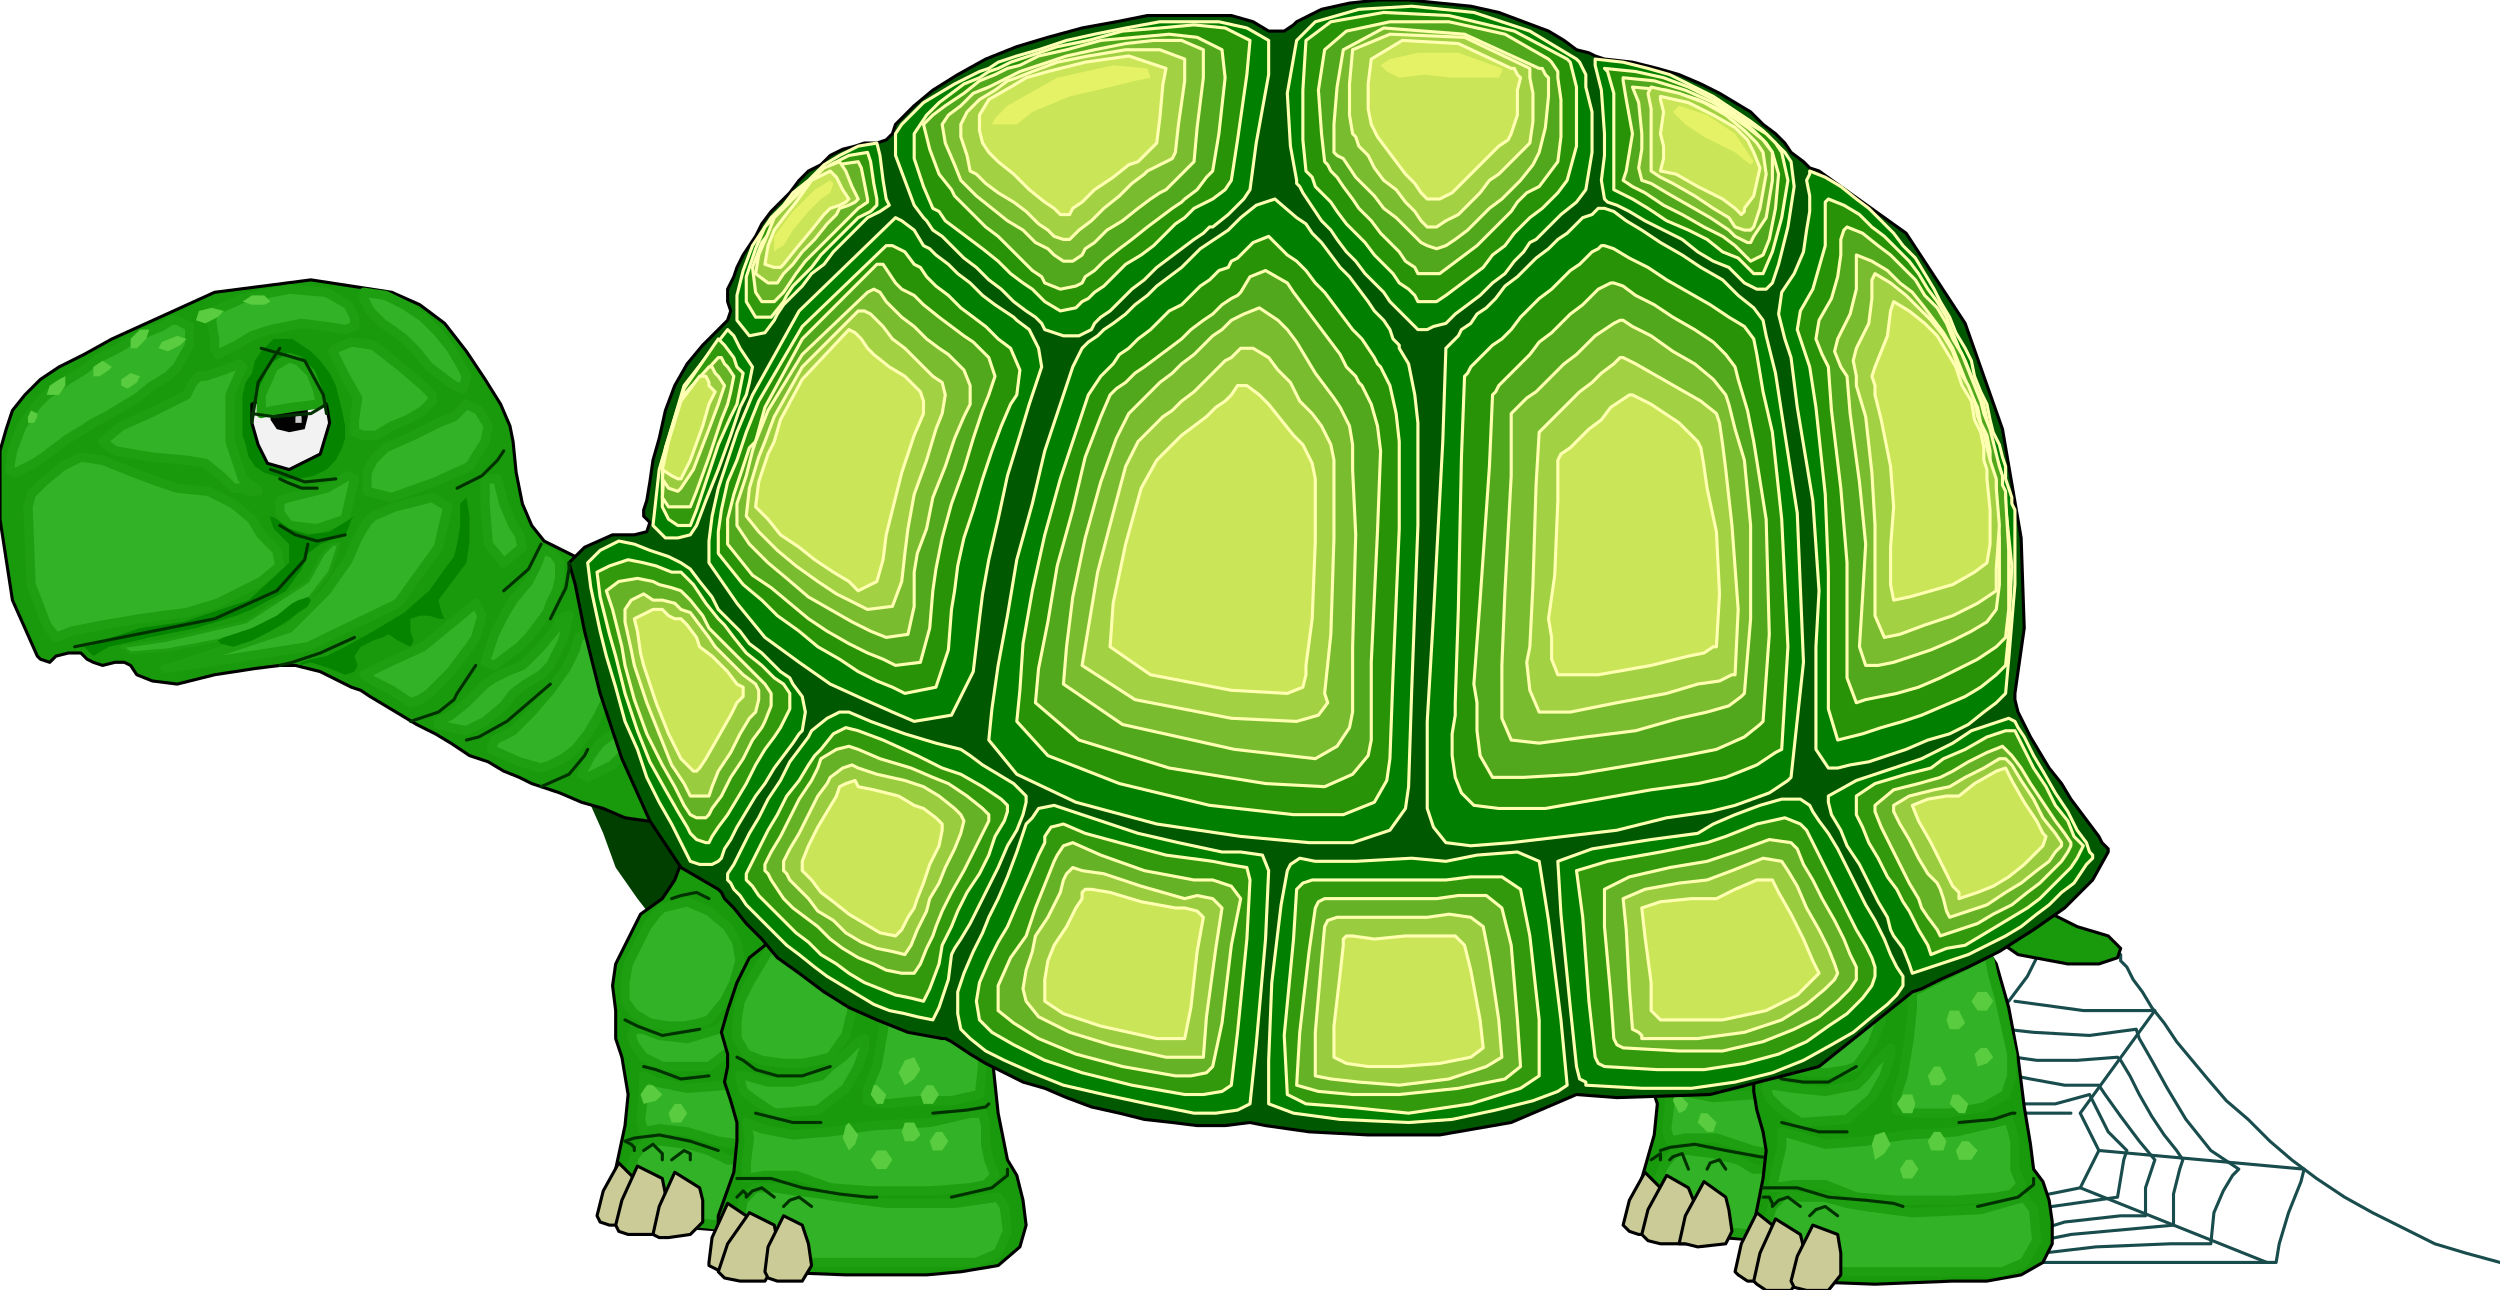 <svg xmlns="http://www.w3.org/2000/svg" fill-rule="evenodd" height="265.6" preserveAspectRatio="none" stroke-linecap="round" viewBox="0 0 804 415" width="5.36in"><style>.pen0{stroke:#000;stroke-width:1;stroke-linejoin:round}.pen1{stroke:none}.brush3{fill:#19990c}.brush4{fill:#058400}.pen3{stroke:#1e9e11;stroke-width:3;stroke-linejoin:round}.brush8,.brush9{fill:#32b226}.pen5{stroke:#003200;stroke-width:1;stroke-linejoin:round}.brush10,.brush11{fill:#cbcb98}.pen6{stroke:#194c4c;stroke-width:1;stroke-linejoin:round}.pen7{stroke:none}.brush13{fill:#59cc3f}.pen8{stroke:none}.brush14,.brush15{fill:#59cc3f}.pen9{stroke:#ffffb2;stroke-width:1;stroke-linejoin:round}.brush18{fill:#007f00}.brush19{fill:#289307}.brush20{fill:#51a81c}.brush21{fill:#7abc30}.brush22{fill:#a3d144}.brush23{fill:#cbe559}.brush24{fill:#33990c}.brush25{fill:#65b226}.brush26{fill:#99cc3f}.pen11{stroke:none}</style><path class="pen1" style="fill:#003f00" d="m189 256 1 3 4 9 4 11 7 10 7 9 7 3 4-2 2-3 1-4 1-5-1-6-1-6-3-6-3-5-4-5-5-4-6-1h-7l-8 2z"/><path class="pen0 brush3" d="m189 181-6-3-8-4-4-5h0l-3-7-2-10-1-10h0l-1-5-3-7-5-8-6-9-7-9-8-6-9-4h0l-26-4-31 4-33 15h0l-9 5-8 4-6 4-5 5-4 5-2 6-2 7h0v22l4 26 8 18h0l1 1 3 1 2-2h0l4-1h4l1 1h0l1 1 2 1 3 1h0l4-1h3l2 1h0l2 3 5 2 8 1h0l12-3 13-2 8-1h5l8 2 8 4h0l2 1 3 1 3 2 5 3 5 3 5 3 6 3 5 3 6 4 6 2 5 3 5 2 4 2 3 1h0l6 2 7 3 7 2 7 3 7 1h6l5-2h0l1-1 1-2v-8l-1-4-1-3-2-5-2-4-1-4-2-5-2-5-2-4-3-5-2-5-2-4-2-4-2-4-2-3-2-3-1-3-1-2-1-2-1-1h0z"/><path class="pen1 brush4" d="M90 109h4l3 2 3 2 3 3 3 4 2 4 1 4 1 4 1 5v4l-1 3-2 4-3 3-4 2-5 1h-4l-4-1-3-1-3-2-2-3-1-4-1-3v-13l1-4 2-3 1-4 2-3 2-2 2-2h2z"/><path class="pen0" style="fill:#f2f2f2" d="m105 130 1 6-3 10-10 5h0l-7-2-3-6-2-7v-6h0l7-3h11l6 3z"/><path class="pen1" style="fill:#020202" d="M99 130v4l-1 4-5 1-4-1-2-3v-2l3-3 6-1 3 1z"/><path style="fill:#ccc;stroke:none" d="m96 133 1 1v2h-2v-2l1-1z"/><path class="pen3 brush8" d="m93 115 3 1 4 4 2 5 1 4-1 1h0l-8 1-6 1-4 1h0v-6l4-9 5-3z"/><path class="pen3 brush9" d="m12 130 3-3 3-2 4-3 5-3 5-4 6-3 5-3 4-2 5-2 3-2h2l4 2v6l-4 7h0l-3 3-5 3-5 4-5 3-5 3-4 2h0l-3 2-5 3-4 3-4 3-3 2-4 2-2 1-2-1h0l1-6 3-8 5-7zm57-18v-3l-1-6 1-3h0l9-4 15-3 12 1h0l7 4 2 4v3l-3 1h0l-6-1-8-1-10 2h0l-6 2-5 3-4 2-2 1-1-2zm48-18v2l2 4 4 4 3 2h0l4 3 4 4 4 5h0l4 3 4 3 3 1 1-4h0l-2-4-3-5-4-5-5-5-6-4-6-3-7-1zm-9 18 5-2 7 1 9 7h0l7 6 3 3v2l-1 1h0l-2 2-5 3-5 2-5 3h-4l-3-1h0v-4l1-7-4-7h0l-2-4-2-4 1-1zm-30 6-4 9v15l4 12h0l4 3 1 1h-3l-2-1h-3 0l-4-4-5-4-6-1h0l-11-1-12-2-4-3h0l6-5 9-4 8-4 4-2h0l2-4 2-2h2l6-2 5-2 1 1zm72 12-1 1-3 3-5 2h0l-8 4-9 4-4 4h0l-2 4v6l8 2h0l14-5 11-5 5-8h0l1-5-3-5-4-2zm-36 24-2-1-7 4-12 3h0l-3 1v4l3 4h0l9 1 9-3 3-13zM9 163l1-4 4-4 6-5 6-3 7 1h0l10 4 8 3 6 2h0l10 1 8 4 6 5 3 5h0l5 5 1 5-6 5h0l-6 3-8 4-10 3-8 1-7 1h0l-12 2-10 2-5 2h0l-3-4-5-13-1-25z"/><path class="brush8" style="stroke:#1e9e11;stroke-width:1;stroke-linejoin:round" d="m39 208 14-2 26-6 20-13h0l5-9 3-3h2l-1 3h0l-2 6-7 9-15 9h0l-14 4-16 3-12 1-3-2z"/><path class="pen3 brush8" d="m120 166 7-3 12-3 5 3h0l-3 13-13 18-29 14h0l-32 5-14 2 4-1h0l18-6 18-6 12-12h0l7-10 3-7 3-5 2-2z"/><path class="pen3 brush9" d="M156 154v8l1 13 5 6h0l6-5-1-4-2-3h0l-3-7-2-8h-4zm18 24-1 3-3 6-5 6h0l-3 5-3 6-2 6-1 3 3 1h0l4-3 4-3 3-3 3-4 3-4 1-3 2-4 1-4v-5h0l-2-3-3-1-1 1zm-57 39 6-3 13-6 11-9h0l6-5 2 4-2 7h0l-2 3-3 4-3 4-4 4-3 3-3 2-3 1h0l-6-4-6-3-3-2zm63-18-1 3-5 6-6 6h0l-5 2-4 2-3 2h0l-2 2-4 4-5 4-4 2h0v1l4 1 5 1h0l6-3 6-5 3-4h0l4-3 5-3 3-3h0l4-8 2-8-3 1zm6 6-1 4-3 6-5 7-6 7-6 6-6 3h0l-1 3 9 4 7 2h0l3-1 4-2 4-3 4-5 3-5 3-6v-5h0l-1-11-4-6-4 2zm15 27-2 1-2 3-4 3-3 4-2 4-1 2 2 1h0l8-4 5-5 2-6h0v-3h-3z"/><path class="pen0 brush3" d="m282 313 2 12 1 19 3 14h0l3 4 2 7 1 7v7l-3 7-7 5-11 2h0-11l-25-1-27-2h0l-8-1-5-4 1-13h0l3-14 1-10-1-6h0l-1-6-2-6v-3h0v-6l-1-8 1-7h0l4-8 4-8 7-5h0l4-6 3-8 2-4h1l1 1 2 1 3 1 3 2 3 3 4 2 4 3 4 3 4 3 4 3 5 3 4 3 3 3 4 2 3 3 3 2 2 1 2 2h1v1z"/><path class="pen5" fill="none" d="m216 289 3-1 5-1 4 2"/><path class="pen3 brush8" d="m213 292-2 2-3 4-3 6-3 6-1 6v6h0l3 4 5 3 6 1h5l5-1 3-1h0l5-6 3-6 2-7-1-6-3-5h0l-6-5-7-3-8 2z"/><path class="pen3 brush9" d="m207 331 5 2 9 1 10-3h0l3-3 3-3 3-3 2-1v2l-2 8h0l-4 6-8 6h-15 0l-6-3-3-4-1-3 1-2h3zm0 15 4 2 10 2 13-1h0l13-1h17l12-2h0l4-2 2 3v14h0l2 4-3 2-5 3h0-13l-18-1-14-2h0l-10-3-9-1-5 1h0l-1-4 1-8v-6z"/><path class="pen3 brush9" d="m285 370 3 3 1 9-4 9h0l-7 1-7 1-7 1h0l-8-1h-15l-10 1h0l-9-1-14-3-7-8h0l3-10 4-5h5l8 1 7 2 6 3h0l16 1 21-1 14-3z"/><path class="pen0 brush10" d="m204 379 2 4 1 7-3 4h0-8l-3-1-1-2h0l2-8 5-9 5 5z"/><path class="pen0 brush11" d="m213 379 1 5v8l-4 5h0-8l-3-1-1-2h0l2-8 5-11 8 4z"/><path class="pen0 brush11" d="m225 382 1 4v7l-4 4h0l-7 1h-3l-2-1h0l2-9 5-11 8 5z"/><path class="pen0" style="fill:#19990c" d="m318 328 1 11 2 19 3 15h0l3 5 2 8 1 8-2 7-7 6-12 2h0l-11 1h-26l-26-1h0l-9-2-6-4v-12h0l5-14 1-10v-6h0l-2-7-2-6 1-5h0v-4l-2-7 2-7h0l3-9 4-8 5-4h0l6-5 2-4 1-3h1l3 1 3 1 4 2 4 3 5 3 5 3 5 3 6 3 5 3 5 3 5 3 4 3 3 2 3 1 2 1v1z"/><path class="pen3 brush8" d="m249 304-2 2-3 5-3 5-3 6-1 6v6h0l3 5 5 2 7 1h6l5-1 4-1h0l5-7 2-8v-8l-4-7h0l-6-5-7-2-8 1z"/><path class="pen3 brush9" d="m240 346 7 2h8l9-2h0l3-3 4-3 3-3 2-2 2-1v3l-2 6h0l-4 7-9 7-14 1h0l-6-4-4-3-1-4v-1h2zm0 15 5 2 10 2 12-1h0l14-2 18-1 13-3h4l1 4v6l1 5h0l2 5-3 3-5 1h0l-13 1h-19l-13-1h0l-11-4h-10l-6 1h0v-5l1-8-1-5zm81 24 2 3 1 8-3 7h0l-7 3h-14 0-33 0-9l-15-2-6-7h0l2-11 4-4h6l7 1 8 1 6 1h0l15 2h22l14-2zm-36-66v4l-1 9-2 11h0l-3 7v4l6 1h0l10-1h11l9-2h0l1-9v-12l-1-6h0l-30-6z"/><path class="pen0 brush3" d="M615 316v12l1 19 2 14h0l3 4 3 7 1 7v7l-4 7-6 4-12 3h0-11l-25-1-27-2h0l-7-1-6-5 1-12h0l4-14 1-10-2-6h0l-1-6-2-6v-3h0l1-6-2-8 1-7h0l4-8 5-8 6-5h0l5-6 3-8 1-4h3l2 2 3 1 3 2 3 2 4 3 4 3 5 3 4 3 4 3 5 3 4 3 4 3 3 2 4 3 3 2 2 1 2 2h1v1z"/><path class="pen3 brush8" d="m537 349 4 2 10 2 13-1h0l13-1h17l12-2h0l4-2 2 2 1 4 1 4 1 4h0l1 6-4 2-6 1h0l-12 2h-18l-12-2h0l-12-4h-10l-5 1h0l-1-4 1-8v-6z"/><path class="pen3 brush9" d="m615 373 3 3 2 9-5 9h0l-6 1-7 1-5 1h0l-10-1h-14l-9 1h0l-10-1-16-3-7-8h0l4-10 4-5h4l8 1 8 2 5 3h38l13-3z"/><path class="pen0 brush10" d="m534 382 2 4 1 7-3 4h0-7l-3-1-2-2h0l2-8 5-9 5 5z"/><path class="pen0 brush11" d="m543 382 2 5v8l-2 5h0-9l-4-1-2-2h0l2-8 6-11 7 4z"/><path class="pen0 brush11" d="m555 385 1 4 1 7-2 4h0l-9 1-4-1h-2 0l2-9 6-11 7 5z"/><path class="pen5" fill="none" d="m534 370 3-1 8-1 10 2h0l11 2 8 1h2m-27 3 1-2 3-1 2 3m-18-3 1-1 3-1 2 5m-9-3v-2l-3 2"/><path class="pen6" fill="none" d="M681 307h1v2l2 2 2 4 3 4 3 5 4 5 4 6 5 6 5 6 6 7 7 6 7 7 7 6 8 6 9 6 9 5 10 5 10 5 10 3 11 3"/><path class="pen6" fill="none" d="m648 322 22 3h23l-24 33 6 12 66 6-1 4-4 10-3 10-1 6h0-84l-6-81 4-3 6-8 5-10"/><path class="pen6" fill="none" d="m675 370-6 12 60 24m-60-24-15 3m12-27h-18"/><path class="pen6" fill="none" d="M648 355h13l11-3h0l2 4 4 8 6 6h0l-1 3-1 6-1 6h0l-7 1-14 2-12 3"/><path class="pen6" fill="none" d="m648 346 5 1 11 2h11l2 3 5 7 6 8 5 6h0l-1 3-2 6v9h0-8l-18 2-13 4"/><path class="pen6" fill="none" d="m648 340 7 1h13l13-1h0l1 1 3 5 3 6 4 7 4 6 4 5 2 3h0l-1 3-2 8v10h0l-11 1-22 2-15 3"/><path class="pen6" fill="none" d="m645 331 9 1 18 1 15-2h0l1 3 4 7 5 9 6 10 8 10 9 6h0l-2 2-3 5-3 7-1 10h0-13l-24 1-17 2"/><path class="pen0 brush3" d="m636 301 6 9 4 14 3 16 2 16 2 12 1 8h0l3 4 2 6 1 7v7l-3 6-7 4-11 2h0-11l-25 1-27-1h0l-8-2-5-4 1-12h0l3-15 1-9-1-6h0l-2-7-1-6v-5h0v-4l-1-7 1-7h0l4-9 4-8 7-4h0l4-5 2-4 3-3h0l13 1 23 3 12 2z"/><path class="pen3 brush8" d="m582 307-2 2-3 3-3 4-3 5-3 6-1 5v5h0l4 5 5 2 6 1h6l6-1 3-1h0l5-7 3-8v-9l-2-6h0l-7-5-7-3-7 2z"/><path class="pen3 brush9" d="m570 349 7 1 10 1 10-2h0l3-3 3-4 3-3 2-2v2l-2 7h0l-4 7-8 7-15 1h0l-6-4-4-4-1-3 1-2 1 1zm3 15 4 1 10 3 13-1h0l13-2 16-1 13-3h0l4-1 1 3 1 4v9h0l2 5-3 3-5 1h0l-13 1h-19l-13-1h0l-10-4h-10l-7 1h0l1-5 2-8v-5z"/><path class="pen3 brush9" d="m651 385 3 4 1 10-4 7h0l-7 3h-14 0-33 0-9l-15-3-6-9h0l3-9 4-4 5 1h8l7 2 6 1h0l15 2 22-1 14-4zm-36-66v5l-1 10-2 12h0l-2 6v5l5 1h12l11-2 7-4h0l2-6v-7l-2-9-2-9-2-7-1-5-1-2h0l-24 12z"/><path class="pen0 brush10" d="m570 394 2 6 1 7-3 5h0-8l-3-2-1-1h0l2-9 5-10 5 4z"/><path class="pen0 brush11" d="m579 397 1 4v8l-4 6h0-8l-3-2-1-1h0l2-9 5-11 8 5z"/><path class="pen0 brush11" d="m591 397 1 6v7l-4 5h0-7l-4-1-1-2h0l2-8 5-10 8 3z"/><path class="pen7 brush13" d="m624 343 2 4-2 2h-3l-1-3 2-3h2z"/><path class="pen8 brush14" d="m630 352 3 3-1 3h-2l-3-3 1-3h2z"/><path class="pen8 brush15" d="m615 352 1 3-1 3h-3l-2-3 2-3h3zm9 12 2 3-1 3h-4l-1-3 2-3h2zm9 3 3 3-2 3h-4l-1-3 2-3h2zm-18 6 2 3-2 3h-3l-1-3 2-3h2zm-9-9 2 4-2 3-3 2-1-5 1-3 3-1zm-66-12 3 3-1 2-2 1-2-4 1-3 1 1zm9 6 3 3-1 3h-2l-3-3 1-3h2z"/><path class="pen0 brush3" d="m657 292 3 2 8 4 10 3h0l4 4-1 3-6 2h0-10l-16-3-13-9h0l-2-4 1-3 2-1h12l4 1 3 1h1z"/><path class="pen5" fill="none" d="m567 343 2 1 4 3 7 1h8l9-5m-30 39h11l10 3h0l12 1 9 1 3 1m42-9v2l-5 4-13 3m12-30h-1l-6 2-11 1m-48 30 2-2 3-1 4 3m-21-3 2-2 3-1 4 3m-9 0v-1l-1-2h-2m6-24 4 1 8 2h9"/><path class="pen0" style="fill:#005900" d="m231 106-5 5-5 6-4 7-3 8-2 9-2 7-1 7-1 6-1 3v2h0l2 2-1 3-4 1h0-7l-9 4-5 5h0l2 7 3 15 5 20 7 21 9 20 10 15 12 7h0l1 1 1 2 3 3 4 5 5 5 5 6 7 5 8 6 8 5 9 4 10 4 11 2h1l2 1 3 2 3 2 5 3 6 3 6 3 7 2 7 3 8 3 9 2 8 2 9 1 8 1h9l8-1h0l5 1 14 2 19 1h23l23-4 21-9h0l13 1 30-1 35-9 30-24h0l3-1 6-3 9-4 10-5 11-7 10-7 9-9 5-9h0v-1l-2-2-1-2-3-4-3-4-3-4-3-5-4-5-3-5-3-5-2-4-2-4-1-4v-2h0l3-21-1-29-6-35-12-34-19-29-28-20h0l-3-1-2-2-4-3h0l-2-3-3-3-4-3-4-4-5-3-5-3-6-3-7-3-7-2-8-2-9-1h0l-3-1-2-1-4-1h0l-4-3-5-3-8-3-8-3-9-2-10-1-10-1h-10l-9 1-9 2-8 4h0l-1 1-3 2h-5 0l-5-3-7-2h-27l-10 2-11 2-11 3-10 3-10 4-9 5-8 5-6 5-6 6h0l-1 3-2 2-3 1h0-4l-3 1-4 1-4 2-3 3-4 2-3 3-3 4-3 3-3 3-3 4-2 4-2 3-2 3-2 4-1 3-1 2-1 2v4h0l1 3-1 3-3 3z"/><path class="pen9" style="fill:#007f00" d="m417 13 6-6 14-4 17-1 20 2 18 6 15 9h0l1 1 2 4v4h0l2 8v13l-2 12h0l-3 4-5 4-4 4-3 3h0l-1 1-2 1-2 3-3 3-3 4-4 3-4 4-4 3-4 3-3 3-4 1-2 1h-3 0l-2-2-2-2-2-2-3-3-2-3-3-3-3-3-3-4-3-3-3-4-2-3-3-3-2-3-2-3-2-3-1-2-1-1v-1h0l-2-11-1-17 3-17z"/><path class="pen9 brush18" d="m576 52 1 8-2 13-3 12-2 6h0l-2 2h-3l-4-2h0l-2-2-3-3-5-2-5-3-5-4-6-3-6-3-5-3-4-2-3-1-1-1h0l-1-6 1-8v-7h0l-1-14-2-8v-2h0l9 1 8 2 7 2 8 4 6 3 6 4 6 4 4 3 4 4 3 3 2 3zM408 13v11l-4 22-2 15h0l-2 3-5 5-5 4h0-1l-2 2-3 2-4 3-4 3-4 3-4 4-4 3-4 4-3 3-3 2-2 2-1 2h0l-4 2h-5l-6-2h0l-1-2-2-2-3-2-4-3-4-4-4-3-4-4-4-3-4-4-3-3-3-2-2-3-1-1h0l-3-4-3-8-3-8v-7h0l2-3 3-3 4-4 5-3 5-3 4-2 4-2 3-1h0l3-2 6-2 7-2 9-3 9-2 10-2 11-2h19l9 2 7 4zM282 46l1 4 1 8 1 6h0l1 2-3 2-4 2h0l-1 1-1 1-3 3-3 3-3 3-3 4-4 3-3 4-3 3-3 3-2 3-1 2h0l-3 4-5 1-4-5h0v-8l2-8 3-8 4-6h0l2-3 4-4 3-4 5-4 5-5 5-3 6-3 6-1zm-48 60 2 2 2 4 2 3h0l2 3-1 5-1 4h0l-2 4-3 9-4 11-4 10-3 8-2 3h0l-4 1h-4l-4-4h0l2-18 8-27 14-18zm54-36 2 1 4 3 3 5h0l2 1 2 2 4 3 3 3 4 3 4 4 4 3 3 2 3 2 1 1h0l4 3 3 6 1 6-2 6h0l-2 6-3 10-4 13-3 14-3 13-2 11-1 8h0l-2 17-7 14-12 2h0l-7-3-9-4-11-5-10-7-11-8-9-11-9-13h0v-7l1-8 2-9 3-9 2-6 1-3h0l5-12 15-27 31-30zm111 0 5-4 6-2 7 6h0l3 2 2 3 3 3 3 4 3 4 3 3 3 4 3 4 2 3 3 3 2 3 1 3 2 2v1h0l3 5 2 10 1 9h0v33l-2 53-1 31h0l-1 7-5 7-12 4h0-14l-22-2-27-4-26-7-19-9-9-11h0l1-10 2-14 3-16 3-18 5-18 4-17 5-15 4-12 3-6h0l2-2 3-2 2-2 3-2 4-3 3-3 4-3 3-3 4-3 4-3 3-3 3-3 3-2 3-2 3-2 2-2 1-1 1-1h0zm66 42 1-1 1-1 2-2 1-2 3-2 2-3 3-2 3-3 3-4 4-3 3-3 3-3 4-3 3-3 3-2 3-3 2-2 3-1 2-2h2l3 1 4 3 5 3 6 4 7 4 6 4 7 4 5 5 5 4 3 4h0l1 5 3 12 2 13h0l5 32 2 48-4 37h0l-1 1-6 4-11 4h0l-8 2-14 2-16 4-17 2-17 2-13 1-8-1h0l-4-5-2-6v-28h0l2-34 3-56 1-30z"/><path class="pen9 brush18" d="M648 166v22l-2 24-1 11h0l-3 3-4 3-5 4-6 3-7 2-7 3-6 2-6 2-6 1-4 1h-3 0l-4-6v-33l1-18h0l-2-29-5-30-2-16h0l-2-6-2-8 1-7h0l4-6 3-7 1-7 1-6v-5l-1-5 1-2v-1h0l5 2 5 3 5 4 4 3 4 4 4 4 3 4 4 4 3 5 3 5 2 4 3 5 2 5 3 5 2 4 1 5 2 5 2 4 1 5 1 4 2 4 1 4 1 3v4l1 3 1 3v2l1 2v2zm0 66 1 2 2 3 3 6 3 5 4 7 4 6 3 6 3 4 1 3h0l1 1v1l-2 2-2 3-2 3-4 3-4 4-4 3-5 4-5 3-6 3-6 3-6 2-6 2-6 2h0l-1-3-2-5-3-4h0l-1-2-1-4-3-5-3-6-3-6-4-6-2-5-3-5-1-4v-2h0l9-5 12-4 9-3h0l4-2 6-3 6-4 6-2 6-2 2 1zm-66 27 1 2 2 3 3 4 3 5 3 6 3 6 3 6 3 5 3 6 2 5 2 4 2 3v2h0v1l-2 3-3 3-5 4-6 5-7 4-9 5-10 4-12 3-14 2h-16l-18-1h0v-1l-2-1-1-4h0l-2-19-3-30-1-17h0l11-4 19-3 15-2h0l5-3 7-3 8-3 7-2h6l3 2zm-87 18 3 19 4 32 2 21h0l-3 2-8 3-12 3-14 3-14 1h0l-22-1-15-2-8-3h0v-14l1-25 3-25 2-11h0l1-2 3-2 5 1h13l18-1 11 1h0l10-2 13-1 7 3zm-102-3h6l7 1 2 5h0l-1 22-3 34-2 19h0l-4 2-7 1h-7 0l-15-3-14-3-13-3-10-4-9-4-6-3-5-4-3-3h0l-1-5v-7l2-6 3-7 3-6 2-5h0l3-6 3-7 3-8 2-6 1-3h0l2-2 2-3 5-1h0l6 2 9 3 12 4 13 3 14 3zm-87 33-1 8-3 9-2 4h0l-5-1-4-1-5-1-5-2-5-3-5-3-5-3-4-3-5-4-4-3-4-4-3-3-3-3-3-3-2-3-2-2-1-2-1-1h0v-2l2-3 2-4 3-6 3-5 3-6 4-6 3-6 3-4 3-4 1-2h0l5-4 4-2h3l7 3 11 4 10 3 8 2h0l3 2 4 3 5 3 5 3 3 3 1 1h0v2l-1 4-2 5-3 5-3 7-3 6-3 6-3 6-3 5-2 3-1 2zM204 175l5 2 6 2 4 2h0l3 2 3 4 4 5 2 4h0l2 2 2 2 3 3 3 4 4 3 3 3 3 3 3 2 1 2h0l3 4 1 5-1 6h0l-1 1-2 3-3 4-3 4-3 5-3 4-3 5-3 5-2 4-2 3-1 3-1 1h0l-2 1h-4l-3-1h0l-1-2-2-4-3-6-4-7-4-8-3-9-4-9-3-11-3-10h0l-2-8-3-14-1-8h0l4-4 6-3 5 1z"/><path class="pen9 brush19" d="m414 82 3 2 3 3 3 4 3 3 3 4 3 4 3 4 3 3 2 3 2 3 1 2 1 1h0l3 6 2 9 1 9h0v28l-2 47-1 27h0l-1 7-4 7-10 4h0-16l-27-3-29-7-23-9-10-11h0l1-10 1-15 3-17 4-18 5-18 5-15 4-12 4-6h0l2-2 2-2 2-3 3-2 3-3 4-3 3-3 3-3 4-2 3-3 3-3 3-2 3-3 3-1 1-2 2-1 1-1h0l4-4 5-2 6 6z"/><path class="pen9 brush20" d="m414 91 2 3 3 4 3 4 3 4 3 4 3 4 2 4 3 3 1 2 1 1h0l3 6 2 7 1 8h0l-1 26-2 42v25h0l-1 5-5 6-9 4h0l-19-1-31-5-29-9-14-12h0l1-11 3-15 3-18 5-18 4-17 5-13 3-7h0l2-2 3-2 3-3 3-2 4-3 4-3 4-3 3-3 4-3 3-2 3-3 3-2 2-1 1-1h0l3-5 5-2 7 4z"/><path class="pen9 brush21" d="m411 103 3 3 3 4 3 5 3 5 3 4 3 4 2 3 1 2h0l2 4 1 6v8h0l1 21-1 36v21h0l-1 5-4 6-7 4h0l-26-3-36-8-19-13h0l1-12 2-16 4-19 5-18 5-14 4-8h0l2-2 2-2 3-3 3-3 4-3 3-3 4-3 3-3 3-3 3-2 2-2 1-1h0l4-2 5-2 6 4z"/><path class="pen9 brush22" d="m408 115 3 4 4 4 3 6 4 4 3 4 1 2h0l2 4 1 5v6h0v19l-1 31-2 19h0l1 3-3 4-7 2h0l-21-1-31-6-17-11h0l2-12 3-18 5-19 4-15 4-8h0l2-2 3-3 3-3 3-2 3-3 4-3 3-3 3-3 2-2 2-2 2-1h0l3-3h4l5 3z"/><path class="pen9 brush23" d="m396 127 2-3h3l4 3h0l3 3 4 5 4 5 3 3 1 2h0l2 4 1 5v6h0v14l-1 25-2 15h0v3l-1 4-5 2h0l-18-1-26-5-13-9h0l1-14 4-19 5-18 5-9h0l2-2 3-3 3-3 4-3 4-3 3-3 3-2 2-2h0z"/><path class="pen9 brush19" d="m516 79 3 1 5 3 6 3 6 4 7 4 7 4 6 4 5 3 3 4h0l1 5 2 12 3 13h0l3 28 2 41-2 33h0l-2 1-6 4-10 4h0l-9 2-15 2-17 3-17 3h-15l-8-1h0l-4-4-2-5-1-7v-7l1-6v-4h0l1-30 1-49 1-26h0l1-1 1-2 2-2 2-2 3-3 3-2 3-3 3-4 3-3 3-3 4-3 3-3 3-3 3-2 2-2 2-2 2-1 1-1h1z"/><path class="pen9 brush20" d="m519 91 3 1 4 3 6 3 6 4 7 4 6 4 4 4 3 4h0l1 4 3 10 2 10h0l4 25 1 37-2 28h0l-1 1-5 4-9 4h0l-10 2-17 3-18 3-17 1h-10 0l-4-7-1-8v-9l-1-6h0l2-27 3-43 1-23h0l1-1 1-2 2-2 2-2 3-3 3-3 3-4 4-3 3-3 3-3 4-3 3-3 2-2 2-1 2-1h1z"/><path class="pen9 brush21" d="m522 103 3 2 6 3 7 5 7 4 6 5 4 5h0l1 3 2 8 3 10h0l2 21v30l-2 24h0l-1 1-4 3-7 2h0l-9 2-14 4-16 2-15 2-9-1h0l-3-7v-17h0l1-24 2-37v-20h0l1-1 2-2 2-2 3-2 3-3 3-3 3-3 4-3 3-3 3-3 3-2 3-2 2-1h1z"/><path class="pen9 brush22" d="m522 115 4 2 7 4 7 4 7 4 5 4h0l1 3 1 7 1 8h0l2 18 2 27-1 21h0-1l-4 2-7 1h0l-10 3-16 3-15 3h-10 0l-3-7-1-9 1-5h0l1-20 1-32 1-17h0l1-1 2-2 3-3 3-3 4-4 4-3 3-3 4-3 2-2h1z"/><path class="pen9 brush23" d="m501 148 1-2 3-2 3-3 3-3 4-3 3-4 3-2 3-2h1l6 3 9 6 6 6h0l1 2 1 6 1 7h0l3 14 1 20-1 17h0-1l-3 2-5 1h0l-12 3-17 3h-13 0l-2-5v-7l-1-6h0l2-14 1-24v-13z"/><path class="pen9 brush19" d="m579 100 4-7 2-7 2-7V65l1-1h0l5 2 5 3 4 4 4 3 4 4 4 4 3 4 3 5 3 4 3 5 2 5 2 5 2 4 2 5 2 5 2 4 1 5 1 4 1 4 1 4 1 3 1 4v3l1 2v4h0l2 19-1 22-1 10h0l-3 3-5 4-5 3-7 3-7 3-6 2-7 2-6 2-4 1-4 1h0l-3-10v-44h0l-1-25-3-28-2-13h0l-2-6-2-6 1-6z"/><path class="pen9 brush20" d="m585 103 4-7 2-7 1-7v-5l1-3 1-1h0l5 2 5 4 4 3 4 4 4 4 3 5 4 4 3 5 2 5 3 5 2 5 2 5 2 5 1 4 2 5 1 4 1 4 1 4 1 3v3l1 2v2h0l1 17v19l-1 9h0l-3 3-6 4-6 3-6 3-7 3-7 2-5 1-5 1-3 1h0l-3-8v-37h0l-2-24-3-25-1-14h0l-2-4-2-5 1-6z"/><path class="pen9 brush21" d="m591 109 4-8 2-8V82h0l5 2 5 3 4 4 4 3 4 5 3 4 3 4 3 5 2 5 2 5 2 5 2 4 1 5 2 4 1 5v4l1 3 1 3v5h0l1 13v15l-1 8h0l-3 4-5 3-6 3-7 3-6 2-6 2-5 1h-4 0l-2-6 1-16 1-17h0l-2-20-3-22-1-12h0l-2-3-2-5 1-4z"/><path class="pen9 brush22" d="m597 112 4-8 1-8v-6l1-2h0l5 3 5 4 4 4 4 4 4 5 3 5 2 6 3 5 2 5 1 5 2 5 1 5 1 4 1 3 1 3v3h0l1 12-1 14v7h0l-6 4-8 4-9 3-8 3-5 1h0l-3-7v-29h0l-1-17-2-18-3-10h0v-3l-1-5 1-4z"/><path class="pen9 brush23" d="m639 154 1 10v11l-1 6h0l-4 3-7 4-7 2-7 2-5 1h0l-1-5v-12l1-13h0l-1-13-3-15-2-8h0v-3l-1-3 1-3h0l4-10 1-8 1-3h0l5 3 5 4 4 4 3 5 3 5 2 6 3 5 1 6 2 4 1 5v4l1 3v3z"/><path class="pen9 brush19" d="m321 109 4 3 3 7-1 8h0l-2 3-3 7-3 8-3 9-3 10-3 9-2 9-1 8-1 6h0l-1 13-4 12-10 2h0l-4-2-5-2-6-3-6-4-7-4-6-5-7-5-5-5-6-5-4-5-4-5h0v-7l1-7 2-9 3-7 2-6 1-3h0l4-10 14-24 27-26h2l4 2 3 4h0l2 1 2 3 3 3 4 3 4 4 4 3 4 3 2 2 2 2z"/><path class="pen9 brush20" d="m315 112 3 3 2 6-2 6h0l-2 5-3 9-3 10-4 11-3 11-2 10-1 7h0l-1 12-3 11-8 1h0l-4-2-5-2-6-3-7-4-6-4-6-5-6-5-6-4-4-5-4-5h0v-8l2-8 3-9 2-6 2-2h0l3-11 12-22 24-24h2l2 3 2 3h0l2 2 4 2 3 3 5 4 4 3 4 3 3 2 2 2z"/><path class="pen9 brush21" d="m306 115 4 4 2 5v6h0l-2 4-3 7-3 9-4 10-2 10-3 8-1 6h0v11l-2 9-7 1h0l-5-2-6-3-7-4-7-4-7-6-6-5-6-6-4-6h0v-7l3-9 2-8 1-3h0l4-10 11-18 21-20h0l2-1 2 1 2 3h0l2 2 3 3 4 3 4 4 4 3 3 2 1 1z"/><path class="pen9 brush22" d="m300 121 3 2 1 4-1 6h0l-2 5-3 10-4 11-2 11-1 8h0l-1 9-3 8-8 1h0l-4-2-6-3-6-4-7-5-6-5-6-6-4-5h0l1-9 3-10 2-5h0l3-8 9-16 18-18h2l2 1 2 2h0l2 2 3 4 4 3 4 4 3 3 2 2z"/><path class="pen9 brush23" d="m273 106 2 1 2 2 2 3h0l2 2 5 4 5 3 3 3h0l2 2 1 3v4h0l-3 7-4 12-3 12-2 8h0l-1 8-2 7-6 3h0l-3-3-5-3-6-4-5-4-6-4-4-5-4-4h0l1-8 3-9 2-4h0l2-7 7-13 15-16z"/><path class="pen9 brush19" d="m348 97-2 2-5 1-5-3h0l-1-1-3-3-3-2-4-3-4-4-5-4-4-3-4-3-4-3-2-3-2-1h0l-3-7-3-9v-8h0l2-3 2-3 4-4 4-3 4-3 5-2 3-2 3-1h0l4-2 6-2 9-3 10-2 11-3 12-1 11-1 10 1 8 4h0l-1 11-3 21-2 13h0l-2 3-4 3-6 3h0l-1 1-2 2-3 2-3 3-4 4-4 3-5 3-4 4-3 3-3 2-2 2-2 1z"/><path class="pen9 brush20" d="m348 91-2 1-5 1-5-2h0l-1-2-3-2-3-3-4-4-4-4-4-3-4-4-3-3-3-3-1-2h0l-4-5-3-8-2-8h0l3-3 4-3 6-4 5-4 5-2 4-2h0l4-1 6-3 9-2 11-3 11-1 11-1 9 1 8 4h0l1 9-2 18-2 12h0l-2 2-3 4-4 3h0l-1 1-3 2-4 3-4 3-5 4-4 3-5 4-3 3-3 2-1 2z"/><path class="pen9 brush21" d="m348 82-3 2h-3l-3-2h0l-2-2-4-2-4-4-5-3-5-4-5-4-3-3-2-2h0l-2-5-3-7-1-6h0l2-3 4-3 4-4 5-2 4-2 2-1h0l4-2 6-2 9-3 9-2 10-2 9-1h9l7 3h0v9l-2 16-1 11h0l-2 2-3 3-4 4h0l-2 1-3 2-4 3-5 4-5 3-4 4-3 2-1 2z"/><path class="pen9 brush22" d="m345 76-1 1h-2l-3-1h0l-2-2-3-2-4-4-4-3-5-3-4-3-3-3-2-1h0l-1-5-2-6v-4h0l2-4 4-4 5-3 4-3 3-1h0l5-2 8-3 10-2 12-2h11l8 3h0v7l-2 14-1 9h0l-1 2-4 2-4 2h0l-1 1-4 3-4 4-5 4-4 4-4 3-2 2z"/><path class="pen9 brush23" d="m375 22-1 5-1 11-1 8h0l-1 1-3 3-2 2h0l-3 1-5 4-6 4-4 4-3 2h0l-1 2h-3l-2-2h0l-3-2-5-4-5-5-5-4-3-3h0l-2-3-1-4v-5h0l3-5 7-4 5-3h0l7-2 12-3 14-2 12 4z"/><path class="pen9 brush19" d="m456 97-1-2-2-2-3-2-2-3-3-3-3-3-3-4-3-3-3-3-3-4-2-3-3-3-2-2-1-3-1-1-1-1h0l-1-10V29l1-16h0l8-6 17-3 21 1 21 5 17 9h0l1 1 1 4 1 4h0v19l-3 11h0l-3 4-5 5-4 3h0l-1 1-2 2-2 2-3 4-4 3-3 4-4 3-4 3-4 3-3 2h-6z"/><path class="pen9 brush20" d="m456 88-1-2-3-2-2-3-3-3-3-3-3-4-4-4-2-3-3-4-2-3-2-2-1-2-1-1h0l-1-9-1-14 2-13h0l7-6 14-3h19l18 4 14 8h0l1 1 2 3v2h0l1 7v12l-1 8h0l-3 4-3 4-4 2-2 2h0l-1 1-2 3-3 3-4 4-4 4-4 3-4 3-4 3h-7z"/><path class="pen9 brush21" d="m459 79-2-1-2-2-3-3-3-3-4-3-3-4-3-3-3-3-2-3-2-3-2-1-1-1h0v-9l1-12 2-12h0l13-7 26 2 24 11h1l1 2 1 1h0v6l-1 10-2 8h0l-2 4-4 5-3 3h0l-1 1-2 2-4 3-3 3-4 4-4 3-3 2-3 1-3-1z"/><path class="pen9 brush22" d="m459 73-2-2-2-3-3-3-3-4-4-3-3-4-2-4-3-3-1-3-1-1h0l-1-6V27l1-11h0l12-5 24 1 21 10h0v3h0l1 5v9l-1 7h0l-3 3-4 4-2 2h0l-1 1-3 2-3 4-3 3-4 4-4 2-3 2h-3z"/><path class="pen9 brush23" d="m441 19 10-6 18 1 17 8h1l1 2 1 1h0l-1 4v8l-2 6h0l-1 2-3 2-2 2h0l-2 2-3 3-4 4-4 4-4 2h-4 0l-2-2-2-3-3-3-3-4-3-4-3-4-1-2-1-2h0l-1-5v-8l1-8z"/><path class="pen9 brush19" d="M519 61V43h0V30l-2-7-1-1h0l10 1 9 2 8 3 8 4 6 4 6 4 5 3 3 3 2 3h0l2 9-2 12-3 11-3 7h0-3l-3-3h0l-2-2-5-2-5-4-6-3-7-3-6-4-5-3-4-2-2-1z"/><path class="pen9 brush20" d="m522 58 1-3 1-6 1-6h0l-2-11-1-6v-1h0l10 1 10 3 9 4 7 4 6 5 4 4 2 3h0l2 7-1 11-2 10-2 5h0l-2 1-2 1-2-2h0l-3-3-4-3-6-3-7-4-6-3-6-4-4-2-3-2z"/><path class="pen9 brush21" d="m528 58-1-4 1-6v-5h0l-1-10-2-5h0l11 1 10 3 9 4 7 5 5 4 3 4h0v9l-2 12-4 6h0l-1 2h-1l-4-2h0l-2-2-6-4-7-4-7-4-5-3-3-1z"/><path class="pen9 brush22" d="M531 55V43h0v-8l-1-5 1-2h0l9 2 8 3 7 4 6 5 4 4 2 3h0l1 7-2 11-2 6h0l-1 1h-2l-3-1h0l-2-3-5-3-6-4-7-4-4-2-3-2z"/><path class="pen9 brush23" d="m564 49 2 5-2 9-3 4h0v1l-1 1-2-2h0l-4-3-8-4-7-4-5-1h0l1-4v-4l-1-4h0l1-7-1-4v-1h0l9 2 8 4 7 4 4 4 2 4z"/><path class="pen9 brush24" d="M282 64v2l-2 2-4 2h0l-1 1-2 2-2 2-3 3-4 4-3 4-3 3-3 3-2 3-1 2h0l-4 5h-5l-3-5h0v-8l3-9 3-7h0l3-3 4-4 4-5 5-4 5-4 6-3 6-1h0l1 3 1 7 1 5z"/><path class="pen9 brush25" d="M279 64v1l-3 2-3 3h0l-1 1-2 2-3 3-4 4-4 4-3 4-2 3-2 3h0l-3 3h-4l-2-3h0l-1-8 3-8 4-5h0l3-5 4-5 6-6 7-4 7-1h0l1 2 1 5 1 5z"/><path class="pen9 brush26" d="m276 64-1 1-2 1-3 1h0l-1 2-3 3-4 5-4 4-3 4-3 3h0l-2 3h-3l-4-3h0l1-6 3-7 2-5h0l3-3 4-4 5-5 4-4 5-2h0l2 3 2 5 2 4z"/><path class="pen9 brush23" d="m267 55 2 2 2 4 2 3h0l-1 1-2 1-3 1h0l-2 2-4 5-5 6-4 5h0l-1 1h-2l-3-1h0l1-6 2-5 3-4h0l4-5 5-7 6-3z"/><path class="pen9 brush24" d="m231 109 2 2 3 4 1 3h0l2 2-1 5-1 5h0l-2 4-4 9-4 12-3 9-2 5h0-4l-3-2-2-4h0v-15l7-23 11-16z"/><path class="pen9 brush25" d="M231 115h1l1 2 1 1h0l2 3-1 5-1 4h0l-2 5-4 12-4 11-2 5h0-7l-2-3h0l1-14 6-19 11-12z"/><path class="pen9 brush26" d="M228 118h1l1 2 1 1h0l2 3-1 3-1 3h0l-3 8-5 13-4 6h0l-1 1-3-1-2-3h0l1-10 5-16 9-10z"/><path class="pen9 brush23" d="M225 121h2l1 2v1h0l2 2-1 2-1 2h0l-2 7-4 11-3 6h0-1l-2-1-3-2h0l2-9 4-13 6-8z"/><path class="pen9 brush24" d="m597 256 6-4 10-3 8-2h0l4-3 7-3 7-4 6-2h3l1 2 2 4 3 6 4 6 3 6 4 5 2 5 2 2h0l1 1-1 2-1 2-2 3-3 3-3 3-4 4-4 3-5 3-5 3-5 3-5 3-6 1-5 2h0l-1-3-3-5-2-4h0l-1-2-2-3-2-4-3-4-3-6-3-5-2-5-2-4v-6z"/><path class="pen9 brush25" d="m603 259 6-5 8-2 7-2h0l4-2 5-3 6-3 5-2 1 1h0l2 2 3 4 3 5 4 6 4 6 3 4 2 3h0v1l-1 2-2 3-3 3-4 4-4 3-5 4-6 3-5 3-6 2-6 2h0l-1-2-3-4-2-3h0l-1-3-3-5-3-6-3-6-3-6-2-5v-2z"/><path class="pen9 brush26" d="m609 259 5-3 8-2 5-1h0l5-3 6-3 5-3h2l2 2 3 5 4 6 3 6 4 5 2 3h0v1l-2 2-2 3-4 3-5 4-5 3-6 4-6 2-6 2h0l-1-2-1-4-1-3h0l-1-2-3-3-3-5-3-6-3-5-2-4v-2z"/><path class="pen9 brush23" d="m645 247 2 4 4 7 4 6 2 4h0l1 1-1 3-3 3-3 3-5 4-5 3-5 2-6 2h0v-2l-2-2-1-2h0l-2-4-4-8-4-7-2-5h0l5-2 6-1h4l5-4 7-4 3-1z"/><path class="pen9 brush24" d="m579 265 2 2 2 4 2 4 3 6 3 6 3 6 3 6 3 5 2 4 1 3v2h0v1l-1 3-3 4-5 5-6 4-7 5-9 4-11 3-13 2h-15l-17-1h0l-2-1-1-2h0l-2-18-2-27-2-15h0l10-3 17-3 15-3h0l6-2 10-4 9-2 5 2z"/><path class="pen9 brush25" d="m576 271 2 2 2 5 3 5 3 6 4 7 3 6 2 5 2 4v2h0v2l-2 3-4 4-6 5-8 4-10 4-13 3h-14l-18-1h0l-2-1-1-2h0l-1-14-2-22v-12h0l8-4 13-3 12-2h0l9-3 11-4 7 1z"/><path class="pen9 brush26" d="m573 277 2 3 3 5 3 7 4 7 3 6 2 5 1 3h0l-1 2-3 3-6 5-8 5-12 4-15 2h-18 0v-1l-1-1-2-1h0l-1-13-1-19-1-10h0l7-3 11-2 9-1h0l8-3 10-4 6 1z"/><path class="pen9 brush23" d="m570 283 2 4 4 7 4 8 3 7 2 4h0l-2 2-5 5-10 5-14 3h-20 0l-1-1-2-2h0v-9l-2-15-1-9h0l6-2 10-1h8l6-3 7-3h5z"/><path class="pen9 brush24" d="m489 286 3 15 3 27v18h0l-6 4-16 5-20 3h0l-20-2-13-1-6-3h0l-1-19 3-31 1-16h0l2-2 3-1h43l8-1h10l6 4z"/><path class="pen9 brush25" d="m483 292 3 12 2 24 1 15h0l-5 4-15 3-19 2h0-15l-11-1-7-2h0l1-17 3-26 2-14h0l1-2 2-1h36l7-1h9l5 4z"/><path class="pen9 brush26" d="m477 298 2 10 3 20 1 12h0l-5 3-12 4-16 2h0l-13-1-9-1-5-1h0v-14l2-23 1-11h0l1-2 3-1h29l7-1 7 1 4 3z"/><path class="pen9 brush23" d="m471 304 2 8 3 16 1 9h0l-4 3-10 2-13 1h0-10l-7-1-4-2h0v-10l2-17 1-9h0v-2l1-1h2l7 1 10-1h16l3 3z"/><path class="pen9 brush24" d="m396 349-3 2-6 1h-6 0l-17-3-16-4-12-4-10-5-7-4-4-4h0l-1-6 1-6 3-7 3-6 3-5h0l3-7 4-9 3-7 2-4h0v-2l2-3 4-1h0l7 3 11 3 15 4 15 2h0l5 1 6 1 1 4h0l-1 19-3 30-2 17z"/><path class="pen9 brush25" d="m390 343-2 2-5 1h-5 0l-17-3-15-4-12-5-8-5-5-4h0v-8l4-9 5-7h0l3-9 4-10 2-5h0l1-2 2-3 3-1h0l9 4 14 5 16 3h6l6 2 3 4h0l-3 15-3 25-3 14z"/><path class="pen9 brush26" d="M387 340h-12 0l-18-4-13-4-10-5-4-5h0l-1-4 1-6 2-6 1-5h0l4-6 4-8 1-4h0l1-2 2-2 3 1h0l7 1 12 4 14 4h0l4-1 5 1 3 3h0l-2 13-3 22-1 13z"/><path class="pen9 brush23" d="M378 292h3l4 1 2 2h0l-2 11-2 18-2 10h0-9 0l-18-4-12-4-6-4h0v-7l1-6 2-5h0l4-6 3-6 2-3h0v-2l1-1h2l6 1 10 3 11 2z"/><path class="pen9 brush24" d="m276 235 8 3 11 5 8 4h0l6 2 7 4 6 4 2 2h0v2l-1 3-3 5-2 6-3 6-4 6-3 6-2 5-2 4-1 2h0l-1 6-3 8-2 4h0l-4-1-5-1-5-2-5-2-5-3-4-3-5-3-4-4-4-3-4-4-3-3-3-3-2-2-2-3-1-1-1-1h0v-2l2-4 2-4 3-6 3-5 3-6 4-5 3-5 2-3 2-2h0l4-5 4-2 4 1z"/><path class="pen9 brush25" d="m276 241 7 3 10 3 7 3h0l5 2 6 4 5 4 2 2h0v2l-2 4-3 6-3 6-4 7-3 6-2 5-1 3h0l-2 4-2 5-2 3h0-4l-5-1-4-2-5-2-5-3-4-3-4-4-4-3-4-3-3-3-2-3-2-3-1-2-1-1h0v-2l2-4 3-5 3-6 3-6 4-6 2-4 1-3h0l5-3 4-1 3 1z"/><path class="pen9 brush26" d="m276 247 6 2 9 2 6 2h0l5 3 5 4 2 2h0l1 2-1 4-2 5-3 6-2 5-3 5-1 4-1 2h0l-2 4-2 5-2 3h0l-4-1-5-1-5-2-5-3-4-4-5-3-3-4-3-3-3-3-1-2-1-1h0v-3l2-4 3-5 3-6 3-6 3-4 1-2h0l4-3 3-1 2 1z"/><path class="pen9 brush23" d="m294 292-2 3-2 4-2 2h0l-5-1-5-3-5-3-5-4-4-3-3-4-2-2-1-1h0v-3l2-5 3-6 3-5 3-5 1-3h0l2-1 3-1 1 2h0l5 1 8 2 5 3h0l3 1 4 3 2 2h0v2l-1 5-3 6-2 6-2 5-1 3z"/><path class="pen9 brush24" d="m252 220 2 3v5l-2 4h0l-1 2-2 3-3 4-3 5-3 6-3 5-3 5-3 4-2 3-1 2h0-1l-3-1-2-2h0l-1-2-3-5-4-7-5-9-4-10-4-12-3-12h0l-2-7-3-12-1-8h0l4-2 6-2 5 1h0l4 1 5 2h3l4 4 4 6 4 5h0l2 2 3 4 4 5 5 4 4 4 3 2z"/><path class="pen9 brush25" d="m246 220 2 3v4l-2 5h0l-1 2-3 4-3 6-4 6-3 6-3 4-1 2h0l-1 1h-3l-2-1h0l-2-3-3-6-4-7-5-10-4-11-3-11h0l-1-6-3-12-2-6h0l4-3 6-1 5 1h0l2 1 4 1 3 1h0l3 3 4 5 2 4h0l2 2 3 3 4 4 4 4 3 3 2 2z"/><path class="pen9 brush26" d="m243 220 1 2v3l-1 4h0l-2 2-3 5-3 6-4 6-2 5-1 3h0-6 0l-2-4-4-6-4-10-4-10-4-12h0l-1-5-2-9v-4h0l2-3 4-2 3 2h3l4 1 2 2h0l3 1 3 4 3 4h0l2 3 5 5 4 4 4 3z"/><path class="pen9 brush23" d="m213 196 2 2 2 1h2l2 2 3 4 1 3h0l4 3 5 5 3 4h0l2 1v3l-2 2h0l-2 4-4 7-4 7-2 3h0l-1 1h-1l-1-1h0l-3-3-4-8-4-10-4-12h0l-1-4-1-7-1-4h0l2-1 4-2h3z"/><path style="fill:#058400;stroke:none" d="m27 208 4-1 5-2 9-3 14-2 21-7 13-12v-6l-3-3-2-2-1-3v-1l2 1 4 3 6 2 7-1 8-5-1 1-1 3-1 2-3 1-5 2-4 3-2 5-5 7-11 6-5 2-13 4-15 3-4 1-9 2-5 3-3-3z"/><path class="pen11 brush4" d="m150 160 1 6v8l-1 7-3 4-3 4-3 4 1 4 1 2h-2l-3-1h-3l-3 1v4l1 3-1 2-4-2-3-2-2 1-3 1-4 2-2 3 1 3-1 2-3 1-5-2-6-2-4 1 1-1 3-1 5-1 6-3 9-5 10-6 8-7 5-7 3-4 1-4 1-6v-7l2-2z"/><path class="pen11" style="fill:#058400" d="m96 193-2 1-5 4-8 4-9 3-2 1 1 1 4 1 6-2 6-3 5-3 4-3 3-2 1-2-1-1-3 1z"/><path class="pen5" fill="none" d="m90 169 5 3 7 2 9-2m-12 3-1 5-9 10-20 9h0l-10 2-20 4-15 3m66 6 4-1 9-3 11-5m69-24v2l-1 6-5 10m-3-24-1 2-3 6-8 7m-57-57-1-6-6-11-14-4"/><path class="pen5" fill="none" d="m90 112-2 3-5 8-2 13m6 15 3 1 8 3 10-1m-18 0 2 1 5 2h5"/><path class="brush13" style="stroke:none" d="m87 97-2 1h-4l-3-1 3-2h4l2 2z"/><path class="pen8 brush14" d="m36 118-1 1-3 2h-2v-3l3-2 3 2z"/><path class="pen8 brush15" d="m48 106-1 3-3 3h-2v-3l3-3h3zm12 3-2 2-4 2-3-1 1-2 5-2 3 1zm12-9-2 2-4 2-3-1 1-3 4-1 4 1zm-27 21-1 2-3 2-2-1v-2l3-2 3 1zm-24 0v3l-2 3h-4l1-3 3-2 2-1zm-9 12v1l-1 2H9v-2l1-2 2 1z"/><path class="pen0 brush10" d="m240 391 1 6 1 8-2 4h0-8l-4-2v-1h0l1-8 5-11 6 4z"/><path class="pen0 brush11" d="m249 394 1 5-1 8-3 5h0-8l-5-1-2-2h0l3-9 7-10 8 4z"/><path class="pen0 brush11" d="m258 394 2 6 1 7-3 5h0-8l-3-1-1-2h0l1-8 5-10 6 3z"/><path class="pen7 brush13" d="m294 340 2 4-2 3-3 2-2-4 2-4 3-1z"/><path class="pen8 brush14" d="m300 349 2 3-2 3h-3l-1-3 2-3h2z"/><path class="pen8 brush15" d="m282 349 3 3-1 3h-2l-2-3 1-3h1zm12 12 2 4-2 2h-3l-1-3 1-3h3zm9 3 2 3-2 3h-3l-1-3 2-3h2zm-18 6 2 3-2 3h-3l-2-3 2-3h3zm-12-9 3 4-1 3-2 2-2-4 1-4 1-1zm-63-12 3 3-2 2-4 1-1-3 2-3h2zm9 6 2 3-2 3h-3l-1-3 2-3h2zm420-18 2 3-2 2-3 1-1-4 2-2h2zm-9-12 2 4-2 2h-3l-1-3 1-3h3zm9-6 2 3-2 3h-3l-2-3 2-3h3z"/><path style="fill:#e5f265;stroke:none" d="m540 34 9 3 9 6 6 9-1 1-5-4-6-3-4-2-6-4-4-4 2-2zm-93-15 9-2h13l14 5v1l-1 2h-15l-9-1-8 1-4-2-2-2 3-2zm-78 3-11-1-18 4-16 9-4 4-1 2h8l5-4 12-5 13-3 8-2 5-1-1-3zM267 58l-5 3-7 7-6 8v5l1-1 2-1 3-5 5-6 4-4 3-2 1-3-1-1z"/><path class="pen5" fill="none" d="m201 328 4 2 8 3 12-2m12 9 2 1 4 3 7 2h8l9-3m-66 24 3-1 8-1 10 2h0l9 3m6 9h11l10 3h0l12 2 9 1h3m42-9v2l-5 4-13 3m12-30-1 1-6 1-11 1m-48 30 2-2 3-1 4 3m-21-3 2-2 3-1 4 3m-9 0v-1l-1-1-2 2m-15-12v-2l-2-1-4 3m-3 0v-2l-3-3-3 2m-3 0v-1l-1-1-2-1m6-24 4 1 8 3 9-1m15 12 4 1 8 2h9M162 145l-2 3-5 5-8 4m3 81 4-1 9-5 14-12m12 21-1 2-5 6-9 4m-21-39-6 9-1 2-5 4-9 3m-27-102-5 3-12 1-7-1"/></svg>
